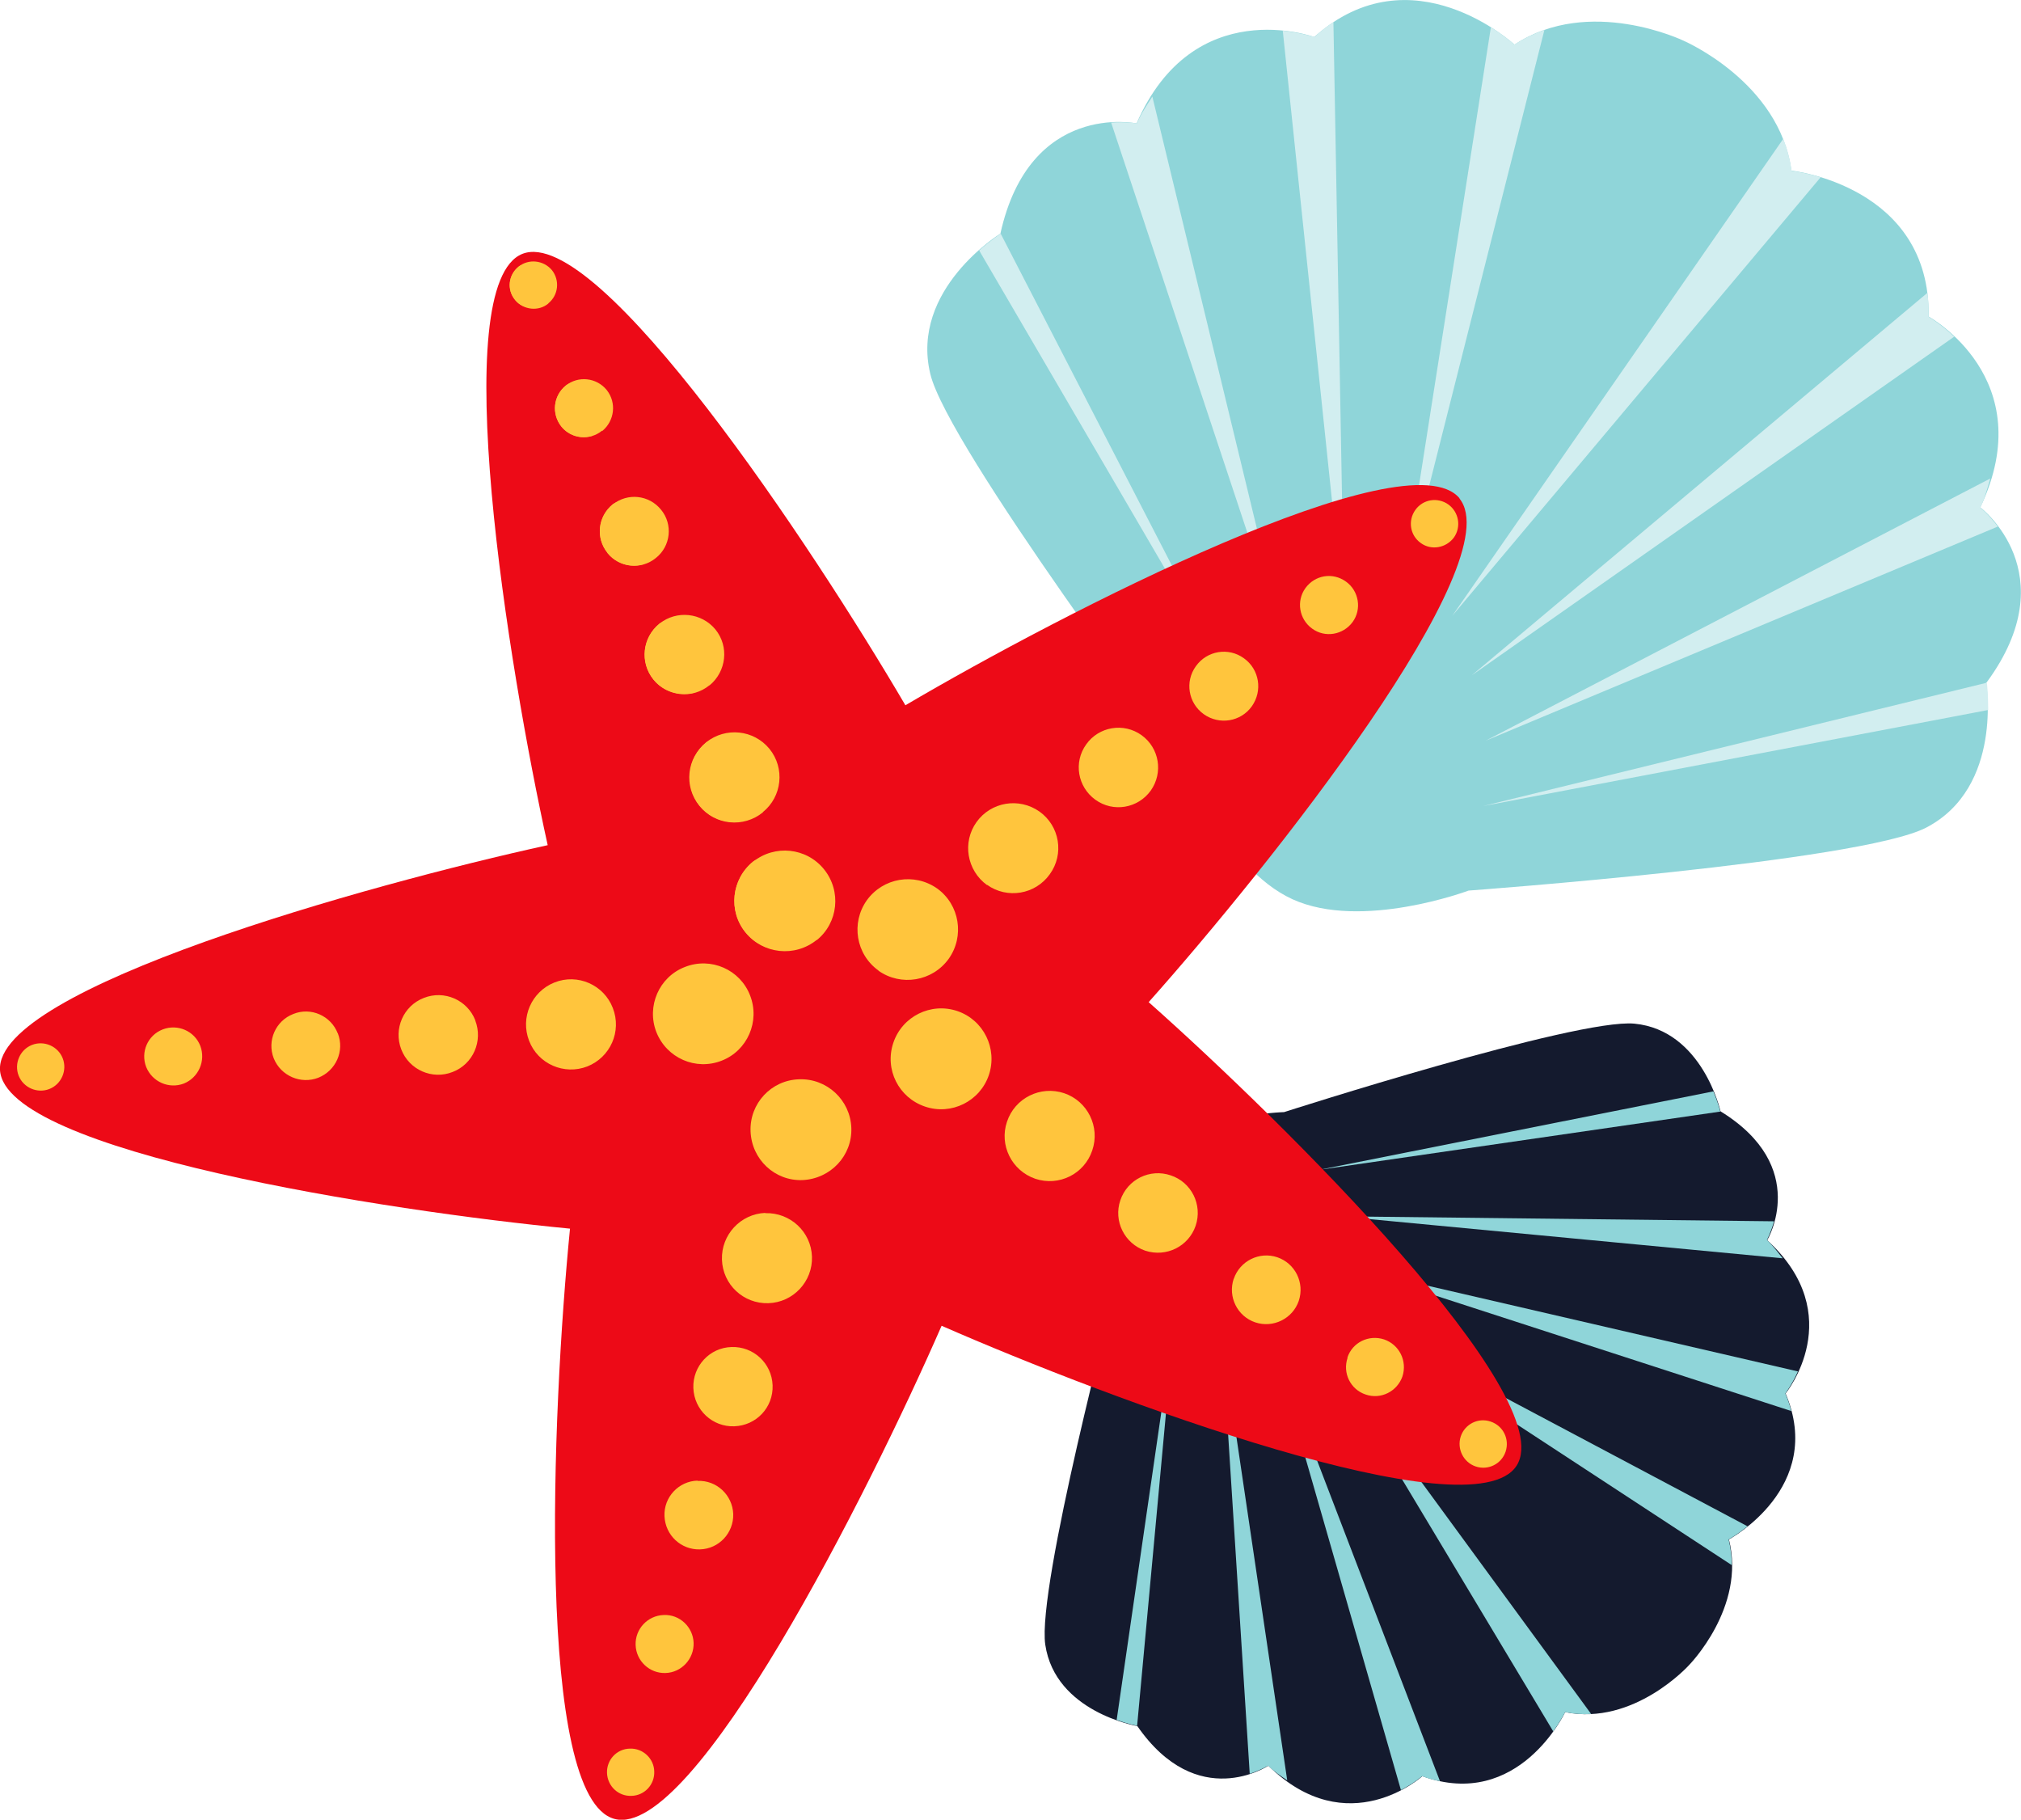 <?xml version="1.0" encoding="UTF-8"?> <svg xmlns="http://www.w3.org/2000/svg" id="_Слой_2" data-name="Слой 2" viewBox="0 0 77.01 69.33"><defs><style> .cls-1 { fill: #d2eef0; } .cls-2 { fill: #ffc53d; } .cls-3 { fill: #141a2e; } .cls-4 { fill: #ed0a17; } .cls-5 { fill: #8fd5d9; } </style></defs><g id="Layer_1" data-name="Layer 1"><g><g><path class="cls-5" d="M75.7,26c3.07-4.17-.24-6.67-.24-6.67,2.33-4.91-1.97-7.27-1.97-7.27.08-4.99-5.23-5.56-5.23-5.56-.45-3.38-4.11-4.95-4.11-4.95,0,0-3.59-1.73-6.44.15,0,0-3.91-3.62-7.63-.29,0,0-4.6-1.69-6.77,3.29,0,0-4.07-.86-5.19,4.2,0,0-3.45,2.12-2.67,5.35.66,2.76,9.64,14.73,9.64,14.73,0,0,1.53,4.08,4.16,5.28,2.63,1.2,6.71-.33,6.71-.33,0,0,14.92-1.09,17.44-2.4,2.95-1.54,2.28-5.53,2.28-5.53Z"></path><g><path class="cls-1" d="M53.43,22.58L58.85,1.14c-.39.14-.77.32-1.14.56,0,0-.34-.31-.9-.66h0l-3.38,21.54Z"></path><path class="cls-1" d="M50.8.85c-.24.16-.48.34-.71.56,0,0-.5-.16-1.21-.24l2.34,22.34-.41-22.66Z"></path><path class="cls-1" d="M43.91,3.68c-.2.32-.41.61-.59,1.02,0,0-.41-.07-.98-.03l6.67,20.08-5.1-21.07Z"></path><path class="cls-1" d="M38.13,8.9s-.36.24-.82.64l9.88,16.92-9.06-17.56Z"></path><path class="cls-1" d="M69.36,6.75h0c-.63-.19-1.09-.24-1.09-.24-.06-.44-.17-.84-.32-1.22l-12.61,18.17,14.03-16.7Z"></path><path class="cls-1" d="M74.47,12.83c-.52-.49-.98-.76-.98-.76,0-.32,0-.62-.05-.91l-17.36,14.57,18.38-12.9Z"></path><path class="cls-1" d="M76.12,20.05c-.34-.45-.66-.71-.66-.71.19-.4.27-.75.38-1.11l-19.23,9.99,19.52-8.16Z"></path><path class="cls-1" d="M75.76,27.04c0-.6-.05-1.03-.05-1.03l-19.2,4.7,19.25-3.66Z"></path></g></g><g><path class="cls-3" d="M43.33,65.75c2.3,3.33,5,1.52,5,1.52,3.03,2.97,5.87.4,5.87.4,3.67,1.33,5.44-2.44,5.44-2.44,2.62.53,4.71-1.78,4.71-1.78,0,0,2.19-2.21,1.53-4.8,0,0,3.68-1.97,2.16-5.56,0,0,2.43-2.97-.7-5.84,0,0,1.67-2.79-1.78-4.91,0,0-.69-3.09-3.28-3.34-2.21-.21-13.35,3.37-13.35,3.37,0,0-3.4.09-4.96,1.73-1.56,1.64-1.47,5.05-1.47,5.05,0,0-2.99,11.31-2.67,13.51.38,2.57,3.5,3.1,3.5,3.1Z"></path><g><path class="cls-5" d="M51.53,50.16l14.46,9.47c0-.32-.04-.64-.12-.98,0,0,.31-.17.72-.5h0s-15.06-7.99-15.06-7.99Z"></path><path class="cls-5" d="M68.26,53.76c-.06-.22-.13-.44-.23-.67,0,0,.25-.33.48-.84l-17.11-3.96,16.86,5.47Z"></path><path class="cls-5" d="M67.93,47.94c-.19-.23-.35-.46-.6-.7,0,0,.15-.28.27-.71l-16.54-.19,16.87,1.6Z"></path><path class="cls-5" d="M65.55,42.34s-.08-.33-.26-.76l-15.03,2.99,15.29-2.22Z"></path><path class="cls-5" d="M59.18,65.97h0c.3-.42.46-.74.46-.74.34.07.67.09.99.07l-10.21-13.95,8.77,14.62Z"></path><path class="cls-5" d="M53.38,68.2c.5-.26.81-.53.81-.53.23.09.46.15.68.19l-6.34-16.54,4.85,16.87Z"></path><path class="cls-5" d="M47.62,67.58c.42-.14.7-.31.7-.31.25.24.48.39.73.56l-2.48-16.76,1.05,16.5Z"></path><path class="cls-5" d="M42.55,65.53c.45.16.78.22.78.22l1.42-15.38-2.2,15.16Z"></path></g></g><g><path class="cls-4" d="M55.62,18.99c-1.97-2.41-15.09,4.33-21.12,7.88-3.54-6.04-11.69-18.33-14.59-17.2-2.9,1.14-.55,15.69.96,22.53C14.02,33.7-.18,37.66,0,40.77c.19,3.11,14.76,5.37,21.72,6.04-.69,6.97-1.32,21.7,1.7,22.49,3.01.79,9.66-12.38,12.46-18.79,6.41,2.81,20.23,7.96,21.91,5.33,1.68-2.62-8.79-13.02-14.02-17.66,4.65-5.22,13.82-16.78,11.84-19.19Z"></path><g><path class="cls-2" d="M2.39,40.32c.18.46-.05.99-.51,1.17-.46.18-.99-.05-1.17-.51-.18-.46.05-.99.51-1.17.46-.18.99.05,1.17.51Z"></path><path class="cls-2" d="M7.63,39.84c.22.57-.06,1.21-.62,1.44-.57.22-1.21-.06-1.44-.63-.22-.57.06-1.21.63-1.43.57-.22,1.21.06,1.43.62Z"></path><path class="cls-2" d="M12.87,39.36c.27.68-.07,1.43-.74,1.7-.67.26-1.43-.07-1.7-.74-.26-.67.07-1.43.75-1.69.67-.27,1.43.07,1.69.74Z"></path><path class="cls-2" d="M18.11,38.88c.3.78-.08,1.66-.86,1.96-.78.31-1.66-.08-1.96-.86-.3-.78.08-1.66.86-1.96.78-.31,1.66.08,1.96.85Z"></path><path class="cls-2" d="M23.35,38.4c.35.89-.09,1.88-.97,2.23-.88.34-1.88-.09-2.22-.98-.34-.88.09-1.87.97-2.22s1.88.09,2.22.97Z"></path><path class="cls-2" d="M28.58,37.92c.39.99-.1,2.11-1.08,2.49-.99.39-2.1-.1-2.49-1.09-.38-.98.1-2.1,1.09-2.48.99-.39,2.1.1,2.48,1.08Z"></path></g><g><path class="cls-2" d="M24,66.62c.5-.02.92.38.93.87.02.5-.37.92-.87.93-.5.02-.91-.37-.93-.87-.02-.5.37-.92.87-.93Z"></path><path class="cls-2" d="M25.29,61.53c.61-.03,1.12.46,1.14,1.06.02.61-.46,1.13-1.07,1.15-.61.02-1.12-.46-1.14-1.07-.02-.61.46-1.12,1.07-1.14Z"></path><path class="cls-2" d="M26.58,56.42c.73-.03,1.33.54,1.36,1.26.02.72-.54,1.33-1.27,1.35-.72.02-1.32-.54-1.35-1.27-.03-.72.54-1.33,1.26-1.35Z"></path><path class="cls-2" d="M27.87,51.32c.84-.03,1.54.62,1.57,1.46.03.84-.62,1.53-1.46,1.56-.83.03-1.53-.62-1.56-1.46-.03-.83.62-1.54,1.46-1.56Z"></path><path class="cls-2" d="M29.16,46.22c.95-.03,1.75.71,1.78,1.66.03.94-.71,1.74-1.66,1.77-.95.03-1.74-.71-1.77-1.66-.03-.95.71-1.74,1.65-1.78Z"></path><path class="cls-2" d="M30.45,41.12c1.06-.04,1.95.79,1.99,1.85.04,1.06-.79,1.94-1.86,1.99-1.06.04-1.94-.79-1.98-1.86-.04-1.06.79-1.95,1.85-1.98Z"></path></g><g><path class="cls-2" d="M55.66,54.73c.16-.48.67-.73,1.14-.57.48.16.73.67.57,1.15-.16.47-.67.72-1.14.56-.47-.16-.72-.67-.57-1.14Z"></path><path class="cls-2" d="M51.34,51.73c.19-.59.82-.89,1.4-.7.58.2.89.82.7,1.41-.2.57-.82.89-1.4.69-.58-.19-.89-.82-.69-1.4Z"></path><path class="cls-2" d="M47.01,48.73c.23-.69.98-1.06,1.66-.83.68.23,1.05.97.82,1.66-.23.68-.98,1.05-1.66.82-.68-.23-1.05-.97-.82-1.66Z"></path><path class="cls-2" d="M42.69,45.73c.27-.8,1.13-1.22,1.92-.95.79.26,1.22,1.12.95,1.92-.27.79-1.12,1.21-1.92.95-.79-.27-1.22-1.13-.95-1.92Z"></path><path class="cls-2" d="M38.37,42.74c.3-.91,1.28-1.39,2.18-1.09.89.3,1.38,1.28,1.07,2.18-.3.9-1.27,1.38-2.17,1.08-.9-.31-1.38-1.28-1.08-2.17Z"></path><path class="cls-2" d="M34.04,39.73c.34-1.01,1.43-1.55,2.44-1.21,1,.34,1.54,1.43,1.2,2.44-.34,1-1.43,1.54-2.43,1.2-1.01-.34-1.55-1.42-1.21-2.43Z"></path></g><g><path class="cls-2" d="M54.14,20.69c-.41-.29-.5-.85-.21-1.26.29-.41.85-.5,1.26-.21.4.29.5.85.21,1.26-.3.4-.86.5-1.26.21Z"></path><path class="cls-2" d="M50,23.95c-.5-.36-.61-1.05-.26-1.54.36-.5,1.04-.62,1.55-.25.49.35.61,1.05.25,1.54-.36.49-1.05.61-1.54.25Z"></path><path class="cls-2" d="M45.87,27.21c-.59-.42-.73-1.24-.3-1.83.42-.59,1.24-.73,1.83-.3.59.42.72,1.24.3,1.83-.42.59-1.24.72-1.83.3Z"></path><path class="cls-2" d="M41.74,30.47c-.68-.49-.84-1.43-.35-2.11.48-.68,1.43-.84,2.11-.35.68.49.83,1.43.35,2.11-.49.68-1.43.84-2.11.35Z"></path><path class="cls-2" d="M37.61,33.72c-.77-.56-.95-1.63-.4-2.4.55-.77,1.62-.95,2.4-.4.77.55.95,1.62.39,2.39-.55.77-1.62.95-2.39.4Z"></path><path class="cls-2" d="M33.48,36.98c-.87-.62-1.06-1.82-.45-2.68.62-.86,1.81-1.06,2.68-.45.86.62,1.05,1.82.44,2.68-.62.86-1.82,1.06-2.68.45Z"></path></g><g><path class="cls-2" d="M20.9,11.56c-.38.32-.96.25-1.27-.13-.32-.39-.26-.96.13-1.27.38-.31.95-.25,1.27.13.31.39.25.96-.14,1.27Z"></path><path class="cls-2" d="M22.94,16.41c-.48.39-1.17.31-1.55-.16-.38-.48-.31-1.17.17-1.56.47-.38,1.17-.31,1.56.17.38.48.3,1.17-.17,1.56Z"></path><path class="cls-2" d="M24.99,21.26c-.56.46-1.39.37-1.84-.19-.46-.57-.37-1.39.2-1.85.56-.45,1.38-.37,1.84.2.46.56.37,1.39-.2,1.84Z"></path><path class="cls-2" d="M27.03,26.11c-.65.53-1.6.43-2.13-.22-.53-.65-.43-1.6.23-2.13.65-.52,1.6-.42,2.13.22.53.65.42,1.6-.22,2.13Z"></path><path class="cls-2" d="M29.07,30.95c-.74.6-1.82.49-2.42-.25-.6-.74-.49-1.81.26-2.42.74-.59,1.81-.48,2.41.25.6.74.48,1.82-.25,2.41Z"></path><path class="cls-2" d="M31.12,35.81c-.83.67-2.04.54-2.71-.28-.67-.82-.54-2.03.29-2.7.82-.66,2.03-.54,2.7.29.67.83.54,2.04-.28,2.7Z"></path></g><g><path class="cls-2" d="M19.63,11.43c.25.31.65.35,1,.21l-.61-1.56c-.09.03-.19.01-.26.08-.39.32-.46.88-.13,1.27Z"></path><path class="cls-2" d="M21.39,16.25c.29.36.77.49,1.19.35l-.79-2.03c-.08.04-.16.06-.23.12-.48.39-.55,1.08-.17,1.56Z"></path><path class="cls-2" d="M23.15,21.07c.33.41.87.57,1.36.43l-.94-2.4c-.07.04-.15.06-.22.11-.57.46-.66,1.28-.2,1.85Z"></path><path class="cls-2" d="M24.9,25.89c.37.46.97.63,1.52.51l-1.08-2.75c-.07.04-.15.06-.21.11-.65.53-.75,1.48-.23,2.13Z"></path><path class="cls-2" d="M26.66,30.7c.42.51,1.06.71,1.67.58l-1.21-3.1c-.07.04-.14.05-.2.1-.74.6-.85,1.68-.26,2.42Z"></path><path class="cls-2" d="M28.7,32.82c-.83.67-.96,1.88-.29,2.7.45.56,1.17.78,1.84.66l-1.36-3.46c-.06.04-.13.05-.19.1Z"></path></g></g></g></g></svg> 
